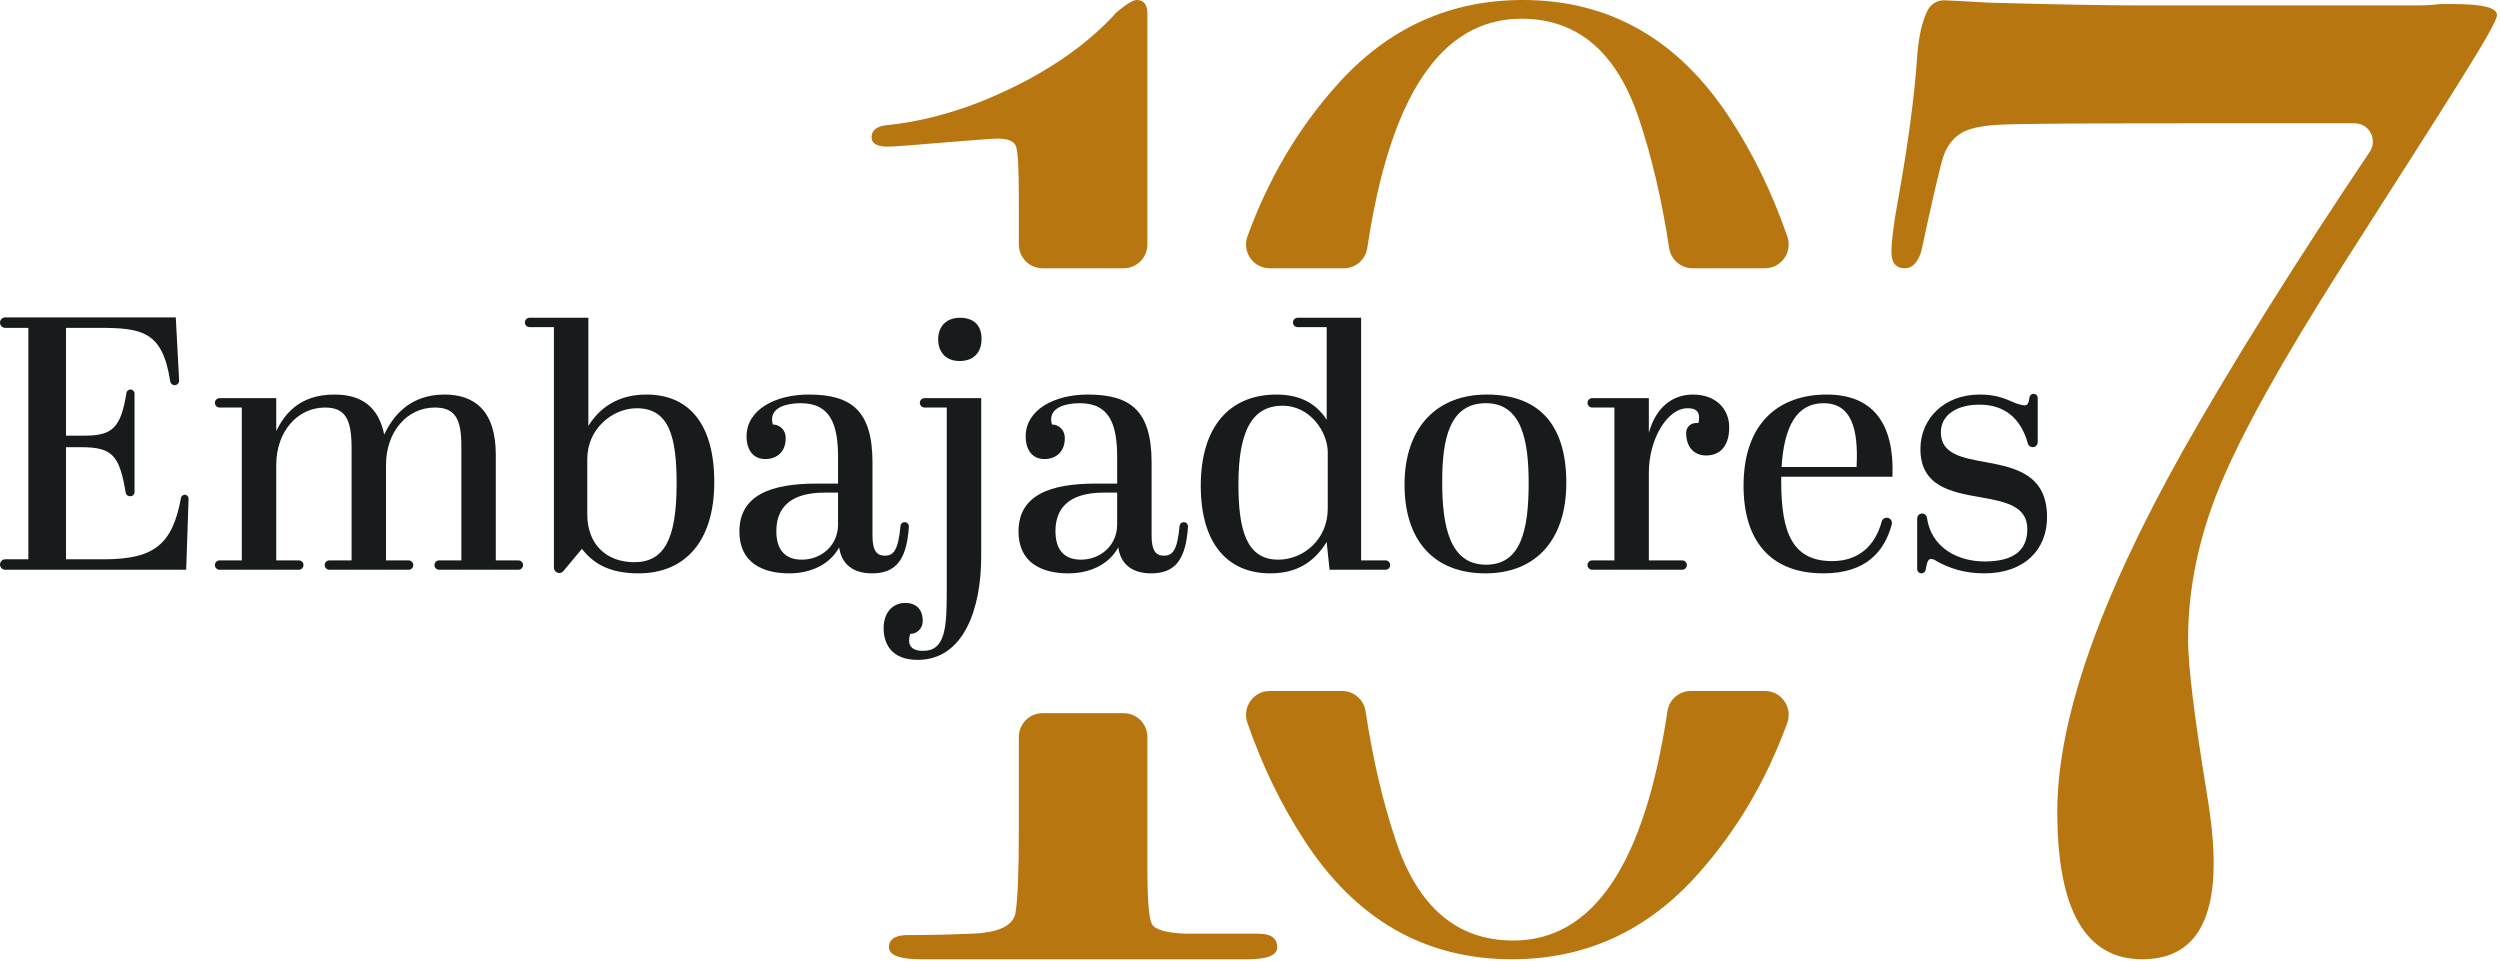<svg xmlns="http://www.w3.org/2000/svg" width="437" height="168" viewBox="0 0 437 168" fill="none"><path d="M30.727 55.482L31.31 66.499C31.334 66.95 30.977 67.329 30.528 67.329C30.14 67.329 29.812 67.043 29.753 66.659C28.418 57.91 24.832 57.309 17.307 57.309H11.538V76.151H14.8C19.72 76.151 21.11 74.731 22.104 68.684C22.161 68.339 22.457 68.084 22.805 68.084C23.198 68.084 23.516 68.404 23.516 68.799V86.022C23.516 86.417 23.198 86.737 22.805 86.737H22.675C22.328 86.737 22.033 86.484 21.974 86.141C20.882 79.711 19.772 78.167 14.172 78.167H11.538V97.765H18.123C26.957 97.765 30.149 95.171 31.634 87.035C31.693 86.717 31.97 86.485 32.292 86.485C32.671 86.485 32.974 86.8 32.962 87.18L32.546 99.592H0.909C0.407 99.592 0 99.183 0 98.678C0 98.174 0.407 97.765 0.909 97.765H4.954V57.309H0.909C0.407 57.309 0 56.9 0 56.396C0 55.891 0.407 55.482 0.909 55.482H30.727Z" fill="#171B1C"></path><path d="M48.287 69.597V75.332C49.729 72.433 52.3 68.967 58.446 68.967C63.212 68.967 66.159 71.11 67.163 75.962C68.668 72.748 71.615 68.967 77.698 68.967C82.84 68.967 86.665 71.677 86.665 79.491V97.954H90.616C91.066 97.954 91.431 98.321 91.431 98.773C91.431 99.226 91.066 99.593 90.616 99.593H76.757C76.307 99.593 75.942 99.226 75.942 98.773C75.942 98.321 76.307 97.954 76.757 97.954H80.645V77.978C80.645 73.252 79.579 71.236 76.004 71.236C71.176 71.236 67.476 75.458 67.476 81.255V97.955H71.427C71.877 97.955 72.242 98.322 72.242 98.774C72.242 99.227 71.877 99.593 71.427 99.593H57.568C57.118 99.593 56.753 99.226 56.753 98.774C56.753 98.321 57.118 97.955 57.568 97.955H61.456V78.294C61.456 73.316 60.39 71.237 56.816 71.237C51.987 71.237 48.287 75.458 48.287 81.256V97.955H52.238C52.688 97.955 53.053 98.322 53.053 98.774C53.053 99.227 52.688 99.593 52.238 99.593H38.379C37.928 99.593 37.564 99.227 37.564 98.774C37.564 98.322 37.929 97.955 38.379 97.955H42.267V71.237H38.379C37.928 71.237 37.564 70.87 37.564 70.418C37.564 69.965 37.929 69.599 38.379 69.599H48.287V69.597Z" fill="#171B1C"></path><path d="M102.845 74.45C104.852 71.236 108.05 68.967 113.004 68.967C120.404 68.967 124.856 74.072 124.856 84.28C124.856 94.74 119.651 100.223 111.624 100.223C106.921 100.223 103.911 98.773 101.717 95.938L98.487 99.82C98.308 100.035 98.044 100.159 97.766 100.159C97.246 100.159 96.825 99.736 96.825 99.215V57.183H92.561C92.111 57.183 91.746 56.816 91.746 56.364C91.746 55.911 92.111 55.545 92.561 55.545H102.845V74.45ZM102.657 80.247V89.952C102.657 94.93 105.793 98.27 110.872 98.27C116.077 98.27 118.272 94.3 118.272 84.532C118.272 76.466 117.017 71.363 111.311 71.363C107.109 71.362 102.657 74.891 102.657 80.247Z" fill="#171B1C"></path><path d="M146.491 84.532V79.932C146.491 74.198 145.174 70.48 139.969 70.48C137.524 70.48 134.953 71.173 134.953 73.316C134.953 73.568 135.016 73.883 135.078 74.198C136.262 74.198 137.249 75.119 137.325 76.306C137.332 76.423 137.336 76.539 137.336 76.655C137.336 78.924 135.831 80.247 133.761 80.247C131.692 80.247 130.5 78.672 130.5 76.277C130.5 71.614 135.517 68.967 141.349 68.967C148.874 68.967 152.511 71.803 152.511 80.877V93.669C152.511 96.252 153.264 97.135 154.643 97.135C156.132 97.135 156.998 96.339 157.404 91.945C157.441 91.54 157.797 91.24 158.2 91.276C158.596 91.31 158.896 91.656 158.871 92.055C158.507 97.836 156.607 100.223 152.448 100.223C149.125 100.223 147.118 98.647 146.679 95.686C145.111 98.584 141.851 100.223 137.962 100.223C133.259 100.223 129.246 98.332 129.246 92.913C129.246 86.548 134.764 84.531 142.728 84.531L146.491 84.532ZM146.491 91.653V86.108H144.171C137.712 86.108 135.705 89.132 135.705 92.85C135.705 95.938 137.085 97.829 140.158 97.829C143.419 97.828 146.491 95.497 146.491 91.653Z" fill="#171B1C"></path><path d="M171.513 97.324C171.513 106.336 168.503 115.346 160.414 115.346C155.648 115.346 154.456 112.322 154.456 109.801C154.456 106.965 156.15 105.39 158.219 105.39C159.975 105.39 161.292 106.336 161.292 108.541C161.292 108.578 161.292 108.615 161.291 108.652C161.263 109.85 160.29 110.809 159.097 110.809C158.971 111.187 158.909 111.629 158.909 111.944C158.909 113.015 159.536 113.771 161.354 113.771C165.305 113.771 165.493 109.612 165.493 103.122V71.236H161.605C161.155 71.236 160.79 70.869 160.79 70.417C160.79 69.964 161.155 69.598 161.605 69.598H171.513V97.324ZM167.814 55.545C169.946 55.545 171.576 56.616 171.576 59.263C171.576 61.532 170.26 63.107 167.751 63.107C164.992 63.107 163.989 61.153 163.989 59.325C163.988 57.247 165.243 55.545 167.814 55.545Z" fill="#171B1C"></path><path d="M195.28 84.532V79.932C195.28 74.198 193.964 70.48 188.759 70.48C186.313 70.48 183.742 71.173 183.742 73.316C183.742 73.568 183.805 73.883 183.868 74.198C185.052 74.198 186.038 75.119 186.114 76.306C186.121 76.423 186.125 76.539 186.125 76.655C186.125 78.924 184.62 80.247 182.55 80.247C180.481 80.247 179.289 78.672 179.289 76.277C179.289 71.614 184.306 68.967 190.138 68.967C197.663 68.967 201.3 71.803 201.3 80.877V93.669C201.3 96.252 202.053 97.135 203.432 97.135C204.921 97.135 205.787 96.339 206.193 91.945C206.231 91.54 206.586 91.24 206.989 91.276C207.386 91.31 207.685 91.656 207.66 92.055C207.296 97.836 205.397 100.223 201.238 100.223C197.914 100.223 195.908 98.647 195.468 95.686C193.901 98.584 190.64 100.223 186.752 100.223C182.048 100.223 178.035 98.332 178.035 92.913C178.035 86.548 183.553 84.531 191.517 84.531L195.28 84.532ZM195.28 91.653V86.108H192.96C186.501 86.108 184.495 89.132 184.495 92.85C184.495 95.938 185.874 97.829 188.947 97.829C192.208 97.828 195.28 95.497 195.28 91.653Z" fill="#171B1C"></path><path d="M231.903 94.741C229.897 97.954 227.012 100.223 222.058 100.223C214.658 100.223 209.893 95.119 209.893 84.911C209.893 74.45 215.035 68.968 223.124 68.968C227.514 68.968 230.21 70.732 231.904 73.379V57.183H226.824C226.374 57.183 226.009 56.816 226.009 56.364C226.009 55.912 226.374 55.545 226.824 55.545H237.924V97.955H242.188C242.638 97.955 243.003 98.322 243.003 98.774C243.003 99.227 242.638 99.593 242.188 99.593H232.405L231.903 94.741ZM232.091 88.943V79.05C232.091 75.584 229.081 70.921 224.19 70.921C218.797 70.921 216.477 75.458 216.477 84.659C216.477 92.724 217.919 97.828 223.438 97.828C227.827 97.828 232.091 94.299 232.091 88.943Z" fill="#171B1C"></path><path d="M259.872 68.967C268.652 68.967 273.793 73.82 273.793 84.406C273.793 94.173 268.651 100.223 259.621 100.223C250.717 100.223 245.512 94.551 245.512 84.721C245.512 74.576 251.281 68.967 259.872 68.967ZM259.747 70.48C253.35 70.48 252.096 76.718 252.096 84.28C252.096 91.968 253.413 98.71 259.747 98.71C265.829 98.71 267.209 92.787 267.209 84.406C267.209 76.907 265.955 70.48 259.747 70.48Z" fill="#171B1C"></path><path d="M288.218 82.579V97.954H294.049C294.5 97.954 294.864 98.321 294.864 98.773C294.864 99.226 294.499 99.593 294.049 99.593H278.31C277.859 99.593 277.495 99.226 277.495 98.773C277.495 98.321 277.86 97.954 278.31 97.954H282.198V71.236H278.31C277.859 71.236 277.495 70.869 277.495 70.417C277.495 69.964 277.86 69.598 278.31 69.598H288.218V75.647C289.472 71.173 292.356 68.968 295.931 68.968C299.819 68.968 302.264 71.362 302.264 74.702C302.264 78.357 300.32 79.617 298.251 79.617C296.119 79.617 294.739 78.168 294.739 75.647C294.739 75.641 294.739 75.635 294.739 75.63C294.742 74.695 295.516 73.945 296.448 73.945H296.872C296.997 73.568 296.997 73.189 296.997 72.937C296.997 71.614 295.994 71.362 294.99 71.362C291.353 71.362 288.218 76.907 288.218 82.579Z" fill="#171B1C"></path><path d="M319.322 68.967C327.223 68.967 331.174 73.82 330.798 83.335H311.358V84.217C311.358 93.291 313.427 98.081 320.263 98.081C325.043 98.081 327.824 95.234 328.919 91.168C329.038 90.725 329.472 90.444 329.924 90.506C330.469 90.582 330.828 91.12 330.685 91.654C329.423 96.373 326.197 100.223 318.758 100.223C309.1 100.223 304.773 94.11 304.773 84.91C304.773 73.883 310.981 68.967 319.322 68.967ZM324.527 81.634C324.903 74.765 323.523 70.48 318.757 70.48C314.117 70.48 311.859 74.45 311.42 81.634H324.527Z" fill="#171B1C"></path><path d="M335.983 89.762C336.411 89.762 336.772 90.079 336.832 90.505C337.558 95.671 342.122 98.143 346.914 98.143C352.182 98.143 354.377 96.064 354.377 92.472C354.377 88.439 350.489 87.683 346.224 86.927C341.208 86.044 335.689 85.099 335.689 78.483C335.689 73.252 339.765 68.967 346.037 68.967C348.67 68.967 350.238 69.534 352.182 70.416C352.621 70.606 353.499 70.858 353.938 70.858C354.456 70.858 354.632 70.385 354.748 69.475C354.794 69.112 355.105 68.842 355.468 68.842C355.87 68.842 356.195 69.169 356.195 69.572V77.282C356.195 77.771 355.801 78.168 355.314 78.168C354.915 78.168 354.569 77.897 354.463 77.51C353.219 72.973 350.228 70.732 346.037 70.732C342.086 70.732 339.264 72.496 339.264 75.584C339.264 79.428 343.089 80.058 347.291 80.814C352.308 81.76 357.826 82.957 357.826 90.393C357.826 96.064 353.875 100.223 346.852 100.223C343.278 100.223 340.644 99.278 338.511 98.081C338.135 97.829 337.821 97.703 337.57 97.703C337.069 97.703 336.865 98.1 336.606 99.603C336.544 99.962 336.233 100.223 335.871 100.223C335.459 100.223 335.125 99.887 335.125 99.473V90.625C335.125 90.148 335.509 89.762 335.983 89.762Z" fill="#171B1C"></path><path d="M436.475 2.624C436.475 4.437 427.368 18.34 409.158 46.927C398.924 63.027 391.921 75.617 388.142 84.69C384.364 93.767 382.474 102.804 382.474 111.8C382.474 116.381 383.572 125.377 385.774 138.791C386.558 143.528 386.952 147.554 386.952 150.866C386.952 162.075 382.787 167.678 374.461 167.678C364.562 167.678 359.613 159.074 359.613 141.863C359.613 125.917 366.919 104.917 381.532 78.865C390.088 63.708 400.989 46.262 414.234 26.529C415.655 24.41 414.142 21.552 411.599 21.552H381.767C363.226 21.552 352.543 21.633 349.715 21.789C346.257 21.948 343.86 22.499 342.527 23.446C341.19 24.394 340.247 25.696 339.699 27.354C339.146 29.012 337.85 34.578 335.81 44.051C335.18 45.946 334.237 46.893 332.981 46.893C331.409 46.893 330.624 45.946 330.624 44.051C330.624 42.156 331.015 39.078 331.803 34.814C333.53 25.186 334.631 16.974 335.102 10.184C335.333 6.586 335.947 3.796 336.945 1.818C337.515 0.689 338.667 -0.002 339.925 0.051C341.598 0.12 344.234 0.262 347.832 0.473C359.778 0.792 368.421 0.948 373.764 0.948H422.565C423.821 0.948 425.158 0.87 426.572 0.711C427.828 0.711 428.612 0.711 428.929 0.711C433.96 0.711 436.475 1.351 436.475 2.624Z" fill="#B77610"></path><path d="M178.092 144.903C178.092 152.418 177.895 157.308 177.507 159.579C177.116 161.85 174.502 163.063 169.667 163.216C165.766 163.375 162.098 163.452 158.668 163.452C156.482 163.452 155.392 164.158 155.392 165.565C155.392 166.976 157.257 167.678 160.99 167.678C162.698 167.678 165.031 167.678 167.986 167.678C170.94 167.678 177.782 167.678 188.511 167.678C194.574 167.678 200.56 167.678 206.468 167.678H215.329H218.13C221.549 167.678 223.26 166.98 223.26 165.576C223.26 164 222.166 163.209 219.984 163.209H216.473H212.495H207.112C203.836 163.056 201.923 162.504 201.379 161.563C200.83 160.623 200.56 157.33 200.56 151.687V128.825C200.56 126.525 198.705 124.661 196.416 124.661H182.236C179.947 124.661 178.092 126.525 178.092 128.825V144.903Z" fill="#B77610"></path><path d="M200.56 11.053C200.56 9.488 200.56 8.077 200.56 6.82V2.352C200.56 0.786 199.938 0 198.695 0C198.073 0 196.91 0.706 195.203 2.116C190.698 7.136 184.723 11.486 177.27 15.169C169.818 18.854 162.443 21.089 155.143 21.871C153.279 22.029 152.35 22.735 152.35 23.988C152.35 25.087 153.293 25.634 155.184 25.634C155.813 25.634 157.07 25.557 158.961 25.399C168.41 24.616 173.526 24.223 174.316 24.223C176.202 24.223 177.307 24.693 177.621 25.634C177.936 26.575 178.093 29.548 178.093 34.553V42.73C178.093 45.029 179.948 46.893 182.236 46.893H196.417C198.705 46.893 200.56 45.029 200.56 42.73V11.053H200.56Z" fill="#B77610"></path><path d="M265.946 3.274C275.72 3.274 282.546 9.044 286.426 20.58C288.718 27.351 290.496 34.937 291.762 43.333C292.07 45.376 293.804 46.893 295.861 46.893H308.516C311.366 46.893 313.367 44.068 312.433 41.363C309.852 33.888 306.537 27.037 302.484 20.814C293.484 6.94 281.383 0 266.179 0C253.299 0 242.441 4.992 233.598 14.967C226.89 22.488 221.711 31.271 218.057 41.31C217.07 44.022 219.082 46.894 221.955 46.894H234.908C236.957 46.894 238.7 45.386 239.003 43.351C242.985 16.636 251.965 3.274 265.946 3.274Z" fill="#B77610"></path><path d="M264.522 164.404C254.748 164.404 247.922 158.634 244.042 147.098C241.75 140.327 239.972 132.741 238.707 124.345C238.398 122.302 236.664 120.785 234.607 120.785H221.952C219.102 120.785 217.101 123.61 218.035 126.315C220.616 133.791 223.931 140.641 227.984 146.864C236.984 160.739 249.086 167.678 264.289 167.678C277.169 167.678 288.027 162.687 296.87 152.711C303.578 145.19 308.757 136.408 312.411 126.368C313.398 123.657 311.386 120.785 308.513 120.785H295.56C293.511 120.785 291.768 122.292 291.465 124.327C287.483 151.043 278.503 164.404 264.522 164.404Z" fill="#B77610"></path></svg>